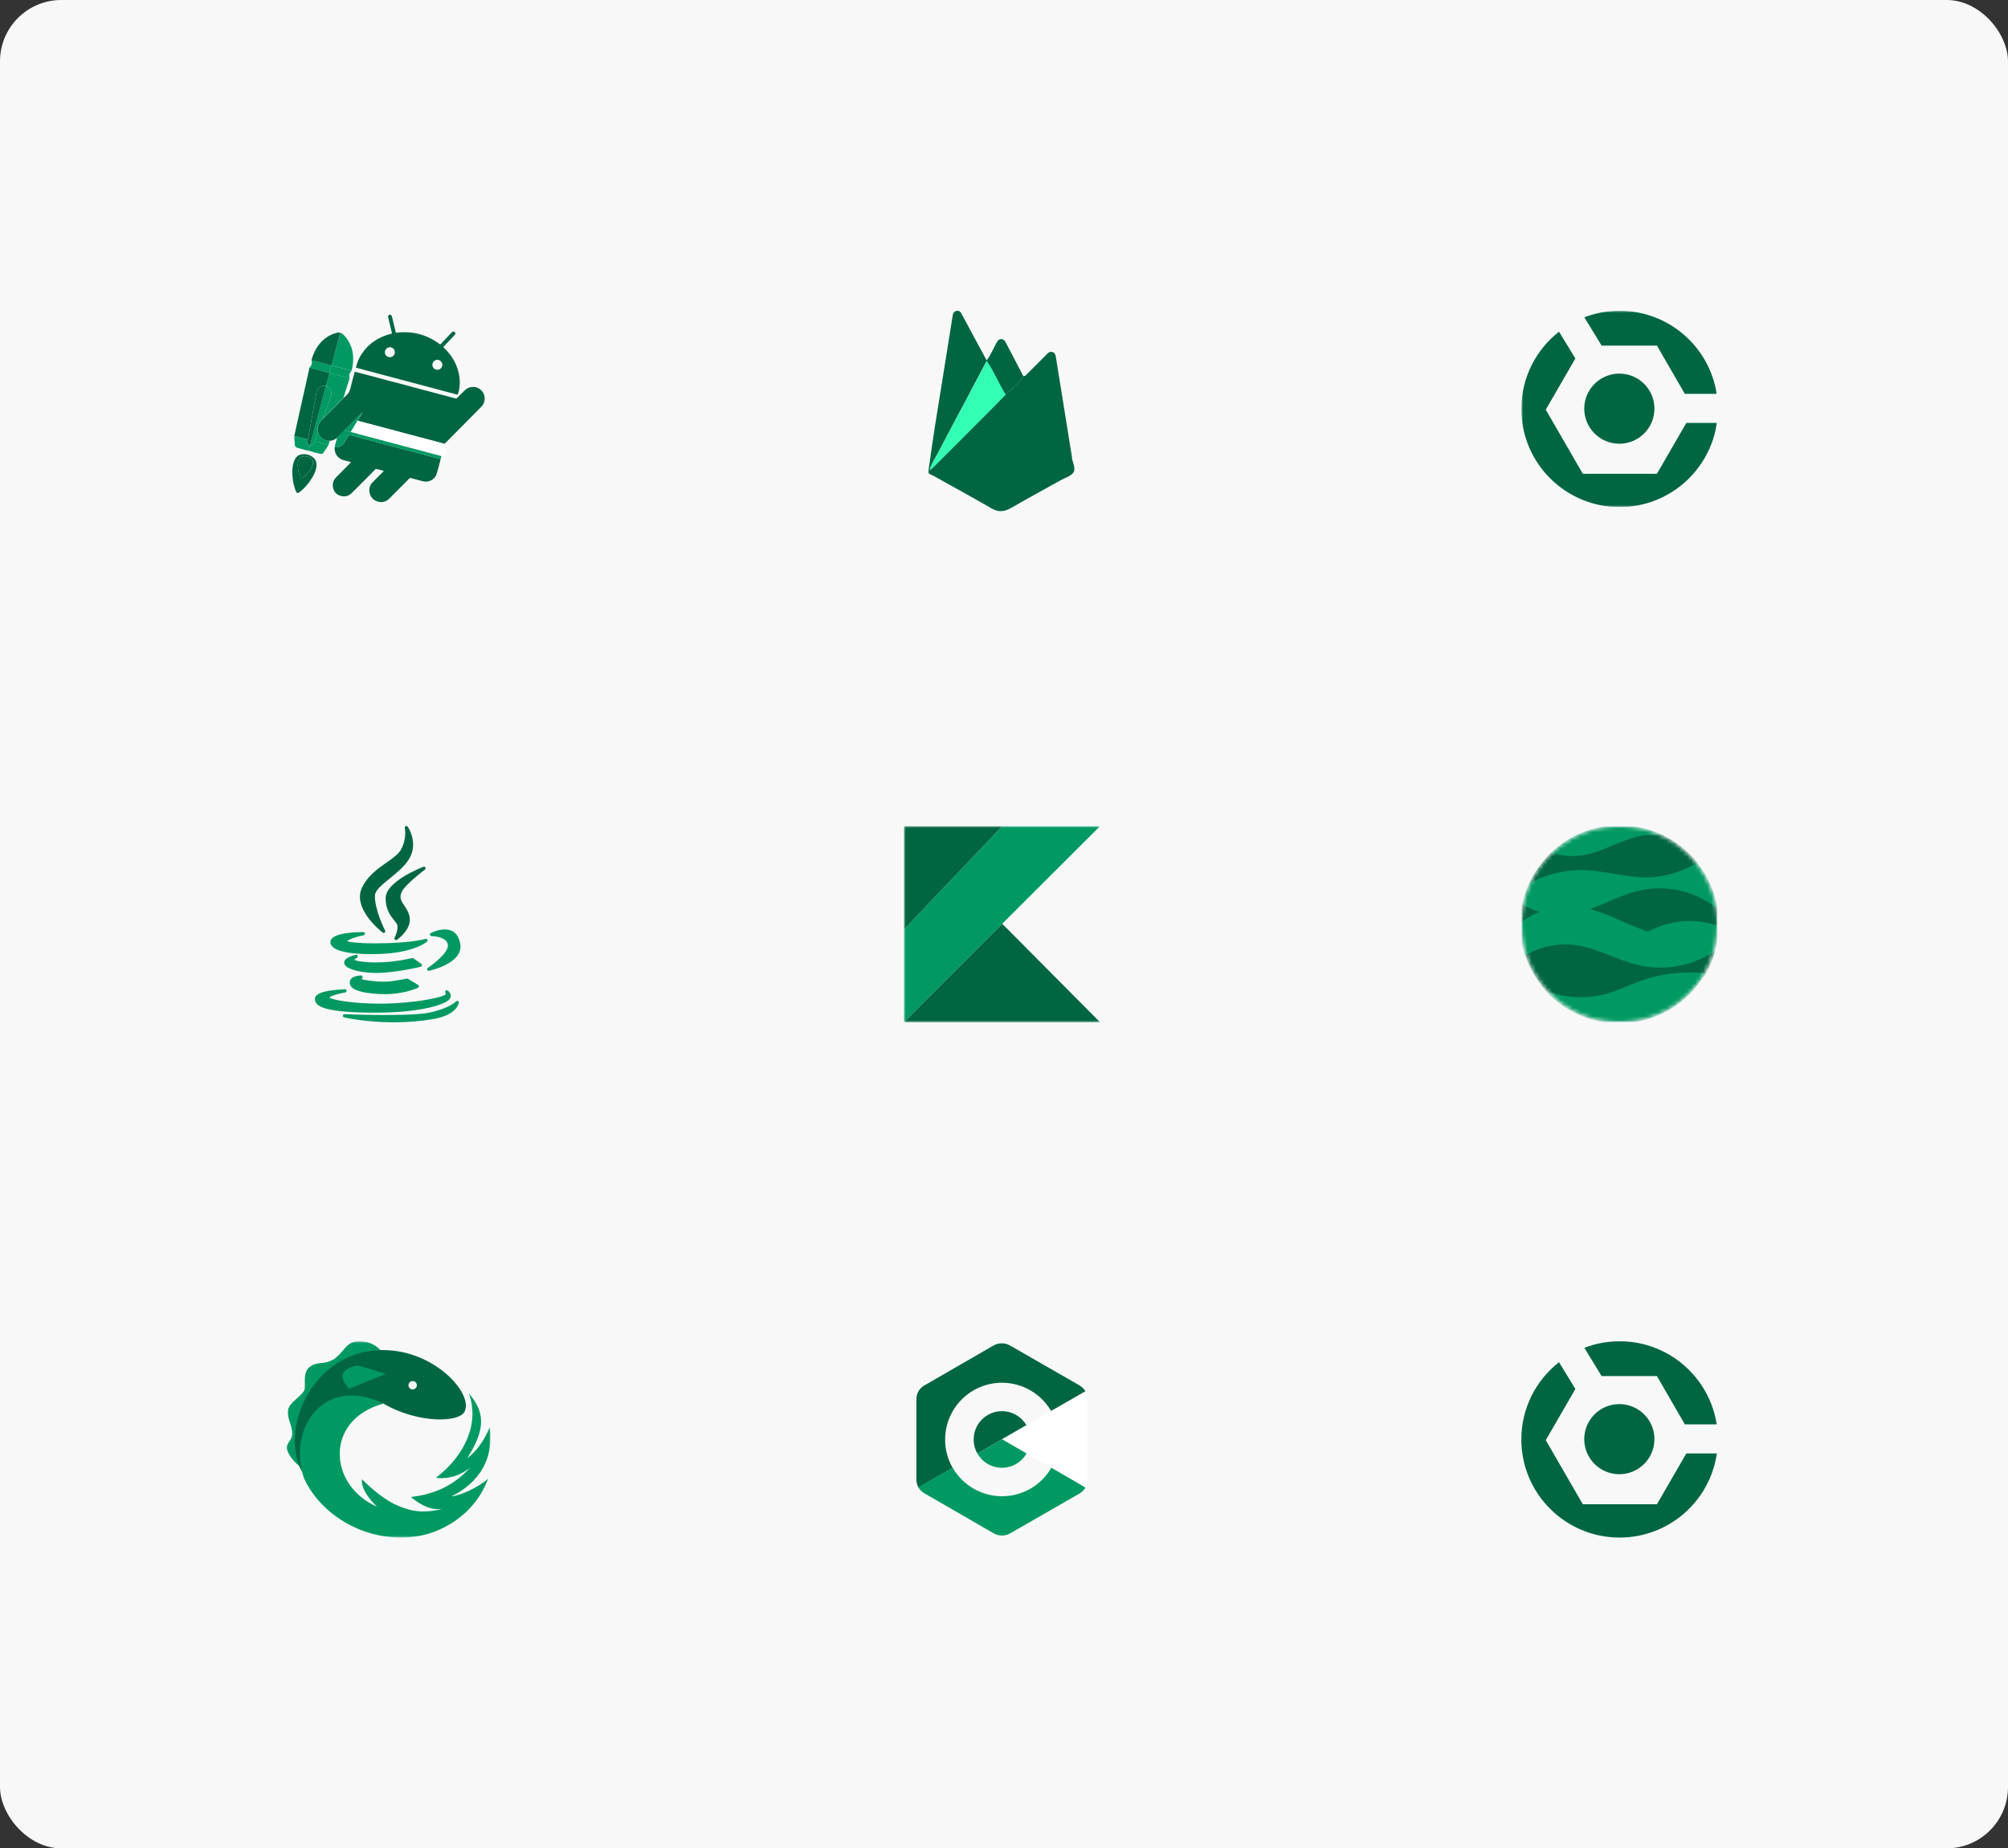 <?xml version="1.0" encoding="UTF-8"?> <svg xmlns="http://www.w3.org/2000/svg" width="491" height="452" viewBox="0 0 491 452" fill="none"><rect x="0" y="0" width="491" height="452" fill="#333333" stroke="none"/> <rect width="491" height="452" rx="15" fill="#F8F8F8"></rect> <path d="M111.725 97.335C111.847 97.281 111.923 97.16 112.022 97.071C112.594 96.5 113.144 95.917 113.726 95.378C114.849 94.323 116.629 94.367 117.696 95.456C118.224 95.99 118.521 96.711 118.521 97.462C118.521 98.213 118.224 98.934 117.696 99.469C116.366 100.81 115.035 102.152 113.704 103.504L108.889 108.353C108.834 108.408 108.756 108.453 108.756 108.551H108.712C102.214 106.825 95.715 105.087 89.217 103.372C88.612 103.208 88.007 103.02 87.392 102.911C87.392 102.899 87.392 102.888 87.381 102.877C87.469 102.845 87.513 102.757 87.557 102.68C87.799 102.295 88.029 101.899 88.272 101.503C88.392 101.305 88.535 101.118 88.623 100.865C88.569 100.887 88.546 100.887 88.535 100.909L86.886 102.558C86.861 102.581 86.842 102.608 86.828 102.638C86.815 102.669 86.808 102.702 86.809 102.735C86.698 102.724 86.634 102.811 86.567 102.877C85.831 103.625 85.083 104.362 84.346 105.109C84.291 105.165 84.225 105.198 84.225 105.285C83.612 105.86 83.018 106.454 82.443 107.067C82.312 107.155 82.18 107.254 82.048 107.341C81.63 107.616 81.157 107.749 80.662 107.793C79.728 107.803 78.947 107.474 78.332 106.77C78.068 106.473 77.924 106.121 77.77 105.769C77.76 105.715 77.76 105.671 77.749 105.615C77.562 104.681 77.726 103.823 78.342 103.075C78.54 102.833 78.771 102.624 78.98 102.394C79.035 102.349 79.091 102.316 79.134 102.262L83.851 97.512C83.906 97.457 83.961 97.412 83.983 97.335C84.214 97.193 84.357 96.962 84.566 96.797C85.225 96.28 85.556 95.598 85.731 94.785C86.006 93.542 86.369 92.321 86.699 91.1C86.721 91.035 86.71 90.947 86.776 90.903C87.348 91.057 87.92 91.211 88.491 91.354C94.198 92.871 99.905 94.377 105.612 95.895C107.569 96.412 109.515 96.929 111.472 97.457C111.572 97.457 111.681 97.512 111.725 97.335Z" fill="#006641"></path> <path d="M107.755 112.246C107.436 113.444 107.15 114.643 106.798 115.831C106.358 117.26 104.852 118.063 103.4 117.689C102.422 117.436 101.432 117.172 100.454 116.908C100.289 116.864 100.201 116.897 100.09 117.007C98.479 118.646 96.859 120.277 95.231 121.9C94.406 122.725 93.395 122.988 92.284 122.626C91.174 122.263 90.525 121.472 90.349 120.317C90.206 119.404 90.47 118.591 91.118 117.93C91.966 117.062 92.834 116.205 93.692 115.336C93.747 115.281 93.812 115.247 93.834 115.149C93.219 114.984 92.614 114.819 91.999 114.654C91.91 114.632 91.877 114.676 91.833 114.72C90.921 115.633 90.019 116.556 89.106 117.469C88.051 118.524 87.028 119.602 85.939 120.636C85.159 121.373 84.191 121.57 83.168 121.218C82.157 120.878 81.552 120.13 81.409 119.063C81.277 118.173 81.552 117.37 82.19 116.721C83.191 115.699 84.203 114.687 85.214 113.675C85.379 113.51 85.544 113.335 85.709 113.169C85.819 113.06 85.829 113.004 85.653 112.96C85.104 112.829 84.565 112.675 84.026 112.532C82.663 112.169 81.795 111.025 81.827 109.618C81.827 109.541 81.816 109.453 81.859 109.376C82.112 109.365 82.377 109.409 82.63 109.354C83.322 109.179 83.817 108.749 84.191 108.156L85.214 106.473C85.269 106.396 85.302 106.297 85.456 106.342C85.775 106.451 86.104 106.528 86.434 106.616C88.567 107.177 90.69 107.748 92.823 108.309C94.945 108.87 97.067 109.442 99.189 110.002C101.641 110.651 104.093 111.3 106.535 111.948C106.941 112.048 107.326 112.213 107.755 112.246ZM87.028 89.924C87.28 88.71 87.766 87.556 88.458 86.526C90.086 84.075 92.373 82.557 95.165 81.743C95.32 81.7 95.473 81.645 95.639 81.623C95.825 81.601 95.869 81.535 95.814 81.348C95.514 80.132 95.222 78.916 94.935 77.697L94.903 77.566C94.847 77.257 94.979 77.027 95.254 76.971C95.529 76.917 95.749 77.06 95.826 77.367C96.056 78.313 96.276 79.258 96.507 80.193C96.585 80.534 96.673 80.864 96.749 81.205C96.782 81.359 96.838 81.38 96.991 81.359C100.873 80.897 104.381 81.821 107.525 84.152C107.647 84.239 107.701 84.217 107.789 84.119C108.669 83.173 109.56 82.238 110.439 81.304C110.571 81.161 110.714 81.062 110.923 81.084C111.099 81.106 111.231 81.194 111.296 81.359C111.374 81.546 111.341 81.722 111.209 81.876C110.714 82.403 110.219 82.92 109.724 83.448C109.317 83.877 108.922 84.306 108.515 84.723C108.405 84.845 108.394 84.899 108.526 85.02C110.197 86.582 111.396 88.44 112.022 90.651C112.43 92.091 112.528 93.553 112.308 95.037C112.231 95.543 112.088 96.027 111.913 96.51C111.583 96.467 111.264 96.357 110.945 96.269L88.844 90.397C88.239 90.222 87.645 90.046 87.029 89.924H87.028ZM96.551 86.142C96.551 85.46 96.001 84.9 95.32 84.91C94.659 84.921 94.11 85.482 94.11 86.142C94.11 86.813 94.659 87.352 95.331 87.352C96.012 87.352 96.551 86.813 96.551 86.142ZM106.942 90.43C107.265 90.429 107.575 90.3 107.804 90.071C108.032 89.843 108.161 89.533 108.162 89.21C108.151 88.539 107.602 87.989 106.941 87.989C106.619 87.991 106.311 88.121 106.084 88.349C105.858 88.578 105.731 88.888 105.732 89.21C105.721 89.903 106.26 90.43 106.942 90.43Z" fill="#006641"></path> <path d="M87.391 102.888C88.007 103.009 88.611 103.196 89.216 103.349L108.712 108.528H108.756C109.009 108.594 109.251 108.671 109.504 108.726C109.614 108.748 109.657 108.781 109.624 108.914C109.371 109.815 109.14 110.706 108.909 111.607C108.865 111.761 108.811 111.772 108.689 111.728C108.448 111.663 108.206 111.607 107.964 111.541C107.942 111.53 107.931 111.519 107.909 111.509C106.468 111.124 105.017 110.739 103.576 110.354C99.101 109.167 94.626 107.979 90.162 106.791C88.7 106.407 87.226 106.011 85.764 105.615C86.082 105.087 86.401 104.548 86.72 104.02C86.929 103.657 87.193 103.294 87.391 102.888Z" fill="white"></path> <path d="M71.965 106.626C72.152 105.769 72.328 104.922 72.515 104.064C73.537 99.49 74.56 94.894 75.593 90.308C75.626 90.144 75.604 89.945 75.77 89.825C75.802 89.935 75.901 89.935 75.979 89.957C76.715 90.155 77.463 90.353 78.2 90.55C78.936 90.748 79.673 90.936 80.41 91.133C80.542 91.166 80.585 91.221 80.542 91.364C80.465 91.595 80.41 91.837 80.355 92.068C80.145 92.851 79.939 93.635 79.739 94.421C79.728 94.421 79.707 94.432 79.695 94.432C78.65 94.124 77.573 94.817 77.375 95.917C77.233 96.708 77.089 97.499 76.946 98.302C76.55 100.469 76.165 102.646 75.77 104.812L75.275 107.517C75.165 107.484 75.044 107.462 74.934 107.429C73.942 107.168 72.953 106.9 71.965 106.626Z" fill="#006641"></path> <path d="M79.728 94.422C79.936 93.641 80.145 92.849 80.343 92.069C80.409 91.838 80.453 91.595 80.53 91.365C80.574 91.222 80.541 91.166 80.398 91.134C79.66 90.945 78.923 90.75 78.188 90.551C77.451 90.353 76.704 90.155 75.967 89.957C75.889 89.935 75.78 89.935 75.758 89.825C76.22 89.331 76.362 88.758 76.198 88.11C76.253 88.11 76.319 88.11 76.373 88.121C77.033 88.297 77.693 88.472 78.342 88.638C79.255 88.88 80.156 89.111 81.069 89.352C80.926 89.869 80.805 90.396 80.651 90.914C80.585 91.123 80.651 91.21 80.849 91.254C81.678 91.466 82.507 91.682 83.333 91.903L85.478 92.464C85.401 92.882 85.247 93.278 85.115 93.684C84.739 94.888 84.358 96.09 83.972 97.291C83.95 97.369 83.894 97.412 83.84 97.467C82.267 99.05 80.695 100.634 79.122 102.217C79.073 102.264 79.022 102.308 78.969 102.349C78.991 102.284 79.001 102.217 79.024 102.162C79.65 100.403 80.289 98.655 80.915 96.895C81.047 96.51 81.091 96.136 80.981 95.741C80.805 95.081 80.354 94.665 79.728 94.422ZM83.158 81.369C83.499 81.424 83.752 81.622 83.983 81.853C85.269 83.129 86.017 84.679 86.27 86.46C86.468 87.846 86.335 89.209 85.995 90.562C85.986 90.588 85.975 90.614 85.962 90.639C85.895 90.628 85.829 90.628 85.764 90.606C84.486 90.279 83.21 89.942 81.937 89.594C81.662 89.517 81.354 89.495 81.101 89.33C81.101 89.253 81.112 89.165 81.135 89.088C81.321 88.396 81.498 87.703 81.684 87.01C82.048 85.647 82.421 84.284 82.773 82.92C82.905 82.414 83.081 81.907 83.158 81.369Z" fill="#009961"></path> <path d="M83.158 81.37C83.081 81.908 82.905 82.414 82.773 82.942C82.421 84.306 82.047 85.669 81.685 87.033C81.498 87.725 81.322 88.418 81.135 89.111C81.113 89.188 81.103 89.265 81.103 89.353C81.091 89.353 81.08 89.364 81.058 89.364C80.145 89.122 79.243 88.891 78.331 88.649C77.671 88.473 77.022 88.298 76.363 88.132C76.308 88.121 76.242 88.121 76.187 88.121C76.143 88.089 76.143 88.045 76.165 88.001C76.593 86.593 77.177 85.263 78.122 84.109C79.266 82.722 80.684 81.788 82.443 81.37C82.676 81.299 82.925 81.299 83.158 81.37ZM71.481 115.49C71.481 114.533 71.569 113.598 71.942 112.696C72.294 111.861 72.844 111.223 73.779 111.102C74.889 110.959 75.912 111.245 76.737 112.015C77.298 112.532 77.451 113.224 77.385 113.972C77.287 115.049 76.836 115.996 76.286 116.897C75.505 118.172 74.56 119.305 73.383 120.24C73.284 120.328 73.174 120.393 73.053 120.471C72.767 120.657 72.613 120.613 72.459 120.317C72.14 119.701 71.953 119.041 71.8 118.371C71.602 117.424 71.481 116.468 71.481 115.49ZM72.822 113.818C72.789 114.027 72.844 114.236 72.866 114.434C72.932 115.237 73.141 116.007 73.526 116.721C73.647 116.941 73.746 116.963 73.954 116.832C74.625 116.424 75.153 115.863 75.626 115.259C76.022 114.753 76.363 114.192 76.484 113.543C76.616 112.784 76.451 112.29 75.736 111.894C75.319 111.664 74.849 111.55 74.373 111.564C73.746 111.575 73.284 111.883 73.053 112.466C72.878 112.905 72.833 113.356 72.822 113.818Z" fill="#006641"></path> <path d="M85.742 105.636C87.205 106.032 88.679 106.417 90.141 106.813C94.616 108 99.091 109.188 103.555 110.375C104.996 110.76 106.448 111.145 107.888 111.53C107.91 111.53 107.921 111.552 107.943 111.562C107.877 111.794 107.811 112.014 107.745 112.245C107.316 112.212 106.931 112.058 106.524 111.948C104.072 111.31 101.62 110.65 99.18 110.002C97.057 109.441 94.935 108.868 92.812 108.308C90.68 107.747 88.557 107.175 86.424 106.615C86.094 106.527 85.764 106.45 85.446 106.34C85.291 106.285 85.259 106.394 85.204 106.472L84.181 108.154C83.818 108.748 83.312 109.177 82.62 109.352C82.367 109.418 82.103 109.363 81.85 109.374C81.872 108.946 82.037 108.561 82.136 108.143C82.224 107.758 82.334 107.384 82.433 107.011C83.015 106.406 83.598 105.801 84.214 105.23C84.731 105.383 85.236 105.504 85.742 105.636ZM80.266 108.869C80.2 109.089 80.035 109.265 79.914 109.452C79.672 109.837 79.43 110.21 79.178 110.584C78.969 110.903 78.661 111.068 78.287 110.98C77.348 110.763 76.416 110.514 75.494 110.233C75.549 109.793 75.692 109.375 75.802 108.946C76.252 109.012 76.583 108.825 76.769 108.396C76.836 108.242 76.858 108.077 76.956 107.945C77.517 108.099 78.067 108.242 78.628 108.396C79.178 108.561 79.727 108.682 80.266 108.869ZM81.069 89.352C81.08 89.341 81.091 89.341 81.113 89.341C81.366 89.506 81.673 89.528 81.948 89.605C83.224 89.957 84.499 90.287 85.775 90.617C85.841 90.639 85.907 90.639 85.973 90.649C85.698 90.957 85.467 91.276 85.412 91.705C85.379 91.969 85.444 92.222 85.478 92.475L83.334 91.914C82.509 91.694 81.673 91.474 80.849 91.265C80.651 91.21 80.585 91.133 80.651 90.924C80.794 90.397 80.926 89.88 81.069 89.352Z" fill="#009961"></path> <path d="M75.802 108.958C75.693 109.387 75.549 109.805 75.495 110.245C74.868 110.123 74.263 109.926 73.647 109.772C73.35 109.695 73.054 109.607 72.746 109.53C72.339 109.42 72.075 109.101 72.064 108.683L71.965 106.627C72.955 106.891 73.933 107.155 74.923 107.43C75.033 107.463 75.154 107.485 75.264 107.518C75.242 107.66 75.22 107.815 75.187 107.958C75.099 108.43 75.341 108.815 75.803 108.947L75.802 108.958ZM80.266 108.87C79.728 108.672 79.167 108.562 78.628 108.408C78.067 108.254 77.517 108.111 76.957 107.957C77.203 107.206 77.471 106.462 77.759 105.726C77.924 106.066 78.067 106.429 78.32 106.726C78.936 107.43 79.728 107.759 80.651 107.748C80.552 108.078 80.442 108.397 80.343 108.727C80.332 108.782 80.321 108.837 80.266 108.87Z" fill="#009961"></path> <path d="M77.758 105.725C77.469 106.461 77.202 107.206 76.955 107.958C76.857 108.089 76.835 108.254 76.769 108.408C76.593 108.826 76.252 109.024 75.801 108.958V108.947C75.988 108.243 76.175 107.55 76.362 106.847C77.48 102.717 78.583 98.582 79.671 94.444C79.682 94.444 79.704 94.433 79.715 94.433C80.353 94.675 80.804 95.081 80.98 95.752C81.091 96.148 81.046 96.522 80.914 96.907C80.276 98.666 79.649 100.415 79.023 102.174C79.001 102.24 78.99 102.305 78.968 102.36C78.759 102.581 78.528 102.8 78.33 103.042C77.714 103.79 77.538 104.648 77.736 105.582C77.747 105.626 77.747 105.682 77.758 105.725ZM85.741 105.637L84.223 105.242C84.223 105.154 84.289 105.12 84.344 105.065C85.081 104.318 85.829 103.581 86.565 102.834C86.631 102.768 86.686 102.68 86.807 102.691C86.995 102.735 87.192 102.789 87.379 102.833C87.379 102.844 87.39 102.855 87.39 102.866C87.192 103.273 86.928 103.636 86.709 104.032C86.378 104.582 86.06 105.109 85.741 105.637Z" fill="#009961"></path> <path d="M87.379 102.844C87.192 102.801 86.994 102.746 86.807 102.701C86.796 102.624 86.829 102.57 86.885 102.526L88.534 100.876C88.56 100.857 88.59 100.842 88.622 100.832C88.534 101.085 88.39 101.272 88.269 101.47C88.028 101.855 87.797 102.251 87.555 102.646C87.511 102.723 87.466 102.812 87.379 102.844Z" fill="#009961"></path> <path d="M79.682 94.433C79.232 96.126 78.792 97.819 78.341 99.502C77.692 101.943 77.033 104.395 76.373 106.836C76.186 107.54 75.999 108.232 75.812 108.936C75.35 108.805 75.119 108.419 75.196 107.946C75.218 107.804 75.24 107.661 75.273 107.507L75.768 104.802C76.163 102.635 76.549 100.458 76.944 98.293C77.087 97.501 77.23 96.709 77.373 95.906C77.56 94.829 78.638 94.125 79.682 94.433ZM72.822 113.819C72.833 113.357 72.877 112.906 73.041 112.477C73.272 111.895 73.734 111.587 74.361 111.576C74.837 111.562 75.307 111.675 75.724 111.905C76.45 112.301 76.615 112.796 76.472 113.555C76.351 114.203 76.01 114.753 75.615 115.27C75.141 115.875 74.603 116.436 73.943 116.843C73.734 116.974 73.635 116.953 73.514 116.732C73.129 116.018 72.92 115.259 72.855 114.445C72.855 114.225 72.8 114.027 72.822 113.819Z" fill="#006641"></path> <g clip-path="url(#clip0_841_4462)"> <path d="M250.216 91.957C250.735 92.061 250.943 91.594 251.255 91.334C252.761 89.828 254.319 88.321 255.825 86.763C256.241 86.348 256.656 85.88 257.331 86.088C258.059 86.296 258.111 86.919 258.214 87.49C259.513 95.593 260.811 103.695 262.11 111.745C262.11 111.849 262.11 111.901 262.11 112.005C262.317 113.199 263.096 114.602 262.473 115.537C261.902 116.419 260.448 116.835 259.409 117.406C255.306 119.691 251.203 121.925 247.152 124.262C245.594 125.145 244.139 125.301 242.529 124.366C237.751 121.613 232.921 118.964 228.091 116.264C227.675 116.056 227.052 116.004 227 115.329C227.208 115.225 227.312 115.069 227.312 114.861C227.831 114.706 228.143 114.29 228.506 113.926C232.817 109.616 237.128 105.357 241.387 101.046C242.893 99.54 244.347 98.034 245.801 96.528C247.411 95.073 249.125 93.775 250.216 91.957Z" fill="#006641"></path> <path d="M250.216 91.958C249.125 93.828 247.411 95.074 245.853 96.529C244.191 93.932 243.101 91.023 241.231 88.323C239.413 91.75 237.699 94.971 235.985 98.243C233.908 102.138 231.83 106.033 229.805 109.928C228.974 111.59 227.883 113.097 227.312 114.862C227.312 115.07 227.156 115.226 227 115.33C227.519 111.642 228.039 107.955 228.61 104.267C229.545 98.398 230.48 92.633 231.415 86.816C231.934 83.648 232.401 80.532 232.921 77.364C233.025 76.689 233.181 76.117 233.96 76.013C234.687 75.909 234.998 76.429 235.258 77C237.076 80.376 238.894 83.752 240.712 87.128C240.867 87.439 241.023 87.699 241.283 88.115C242.27 86.764 242.841 85.362 243.568 84.012C243.88 83.492 244.139 82.921 244.815 82.921C245.49 82.921 245.749 83.44 246.009 83.908C247.411 86.557 248.814 89.257 250.216 91.958Z" fill="#006641"></path> <path d="M227.363 114.81C227.935 113.044 229.025 111.538 229.856 109.876C231.882 105.928 233.959 102.085 236.037 98.19C237.751 94.969 239.465 91.749 241.283 88.269C243.152 90.97 244.243 93.879 245.905 96.476C244.451 97.982 242.996 99.488 241.49 100.994C237.179 105.305 232.921 109.564 228.61 113.875C228.194 114.29 227.883 114.706 227.363 114.81Z" fill="#33FFB4"></path> </g> <g clip-path="url(#clip1_841_4462)"> <mask id="mask0_841_4462" style="mask-type:luminance" maskUnits="userSpaceOnUse" x="372" y="76" width="48" height="48"> <path d="M420 76H372V124H420V76Z" fill="white"></path> </mask> <g mask="url(#mask0_841_4462)"> <path d="M391.626 84.511H405.154L411.978 96.317H419.771C417.997 84.811 408.042 76 396.026 76C392.987 76 390.083 76.569 387.406 77.597L391.626 84.511Z" fill="#006641"></path> <path d="M412.341 103.429L405.155 115.861H387.035L377.975 100.186L385.213 87.663L381.214 81.111C375.607 85.505 372 92.33 372 100C372 113.255 382.757 124 396.027 124C408.131 124 418.139 115.059 419.806 103.429H412.341Z" fill="#006641"></path> <path d="M404.545 99.937C404.545 104.671 400.703 108.508 395.964 108.508C391.224 108.508 387.383 104.671 387.383 99.937C387.383 95.203 391.225 91.365 395.964 91.365C400.703 91.365 404.545 95.203 404.545 99.937Z" fill="#006641"></path> </g> </g> <g clip-path="url(#clip2_841_4462)"> <path d="M94.561 210.894C92.343 212.454 89.829 214.222 88.482 217.148C86.143 222.251 93.27 227.818 93.574 228.052C93.645 228.107 93.73 228.134 93.814 228.134C93.904 228.134 93.994 228.103 94.067 228.042C94.208 227.924 94.248 227.723 94.163 227.559C94.138 227.509 91.579 222.54 91.674 218.976C91.708 217.734 93.446 216.326 95.285 214.835C96.97 213.469 98.88 211.921 99.997 210.11C102.45 206.124 99.724 202.205 99.696 202.165C99.587 202.013 99.388 201.958 99.217 202.033C99.046 202.109 98.951 202.293 98.99 202.476C98.996 202.502 99.526 205.094 98.051 207.764C97.443 208.867 96.108 209.807 94.561 210.894Z" fill="#006641"></path> <path d="M103.904 212.651C104.06 212.533 104.106 212.318 104.012 212.147C103.917 211.975 103.711 211.9 103.528 211.969C103.151 212.112 94.301 215.524 94.301 219.646C94.301 222.487 95.514 223.988 96.401 225.084C96.748 225.514 97.049 225.885 97.147 226.202C97.426 227.116 96.766 228.767 96.489 229.326C96.409 229.487 96.448 229.681 96.584 229.799C96.657 229.862 96.749 229.894 96.841 229.894C96.919 229.894 96.998 229.871 97.066 229.824C97.218 229.718 100.785 227.196 100.145 224.158C99.907 223.003 99.339 222.16 98.838 221.415C98.063 220.261 97.502 219.428 98.353 217.889C99.348 216.094 103.858 212.685 103.904 212.651Z" fill="#006641"></path> <path d="M80.871 229.958C80.719 230.412 80.79 230.863 81.078 231.261C82.037 232.593 85.435 233.326 90.647 233.326C90.646 233.326 90.647 233.326 90.647 233.326C91.353 233.326 92.099 233.313 92.863 233.285C101.195 232.987 104.285 230.391 104.413 230.281C104.552 230.161 104.589 229.96 104.503 229.798C104.416 229.636 104.23 229.555 104.052 229.604C101.117 230.405 95.638 230.69 91.837 230.69C87.584 230.69 85.418 230.383 84.888 230.157C85.16 229.783 86.838 229.116 88.918 228.707C89.116 228.668 89.253 228.485 89.233 228.283C89.214 228.082 89.044 227.928 88.842 227.928C87.623 227.928 81.51 228.026 80.871 229.958Z" fill="#009961"></path> <path d="M108.753 227.285C107.034 227.285 105.405 228.147 105.336 228.183C105.177 228.268 105.096 228.45 105.14 228.625C105.184 228.8 105.341 228.923 105.521 228.923C105.558 228.923 109.187 228.953 109.516 231.027C109.807 232.816 106.082 235.715 104.622 236.681C104.464 236.785 104.403 236.986 104.476 237.161C104.538 237.309 104.683 237.402 104.839 237.402C104.866 237.402 104.893 237.399 104.921 237.393C105.267 237.319 113.397 235.528 112.537 230.795C112.013 227.894 110.19 227.285 108.753 227.285Z" fill="#009961"></path> <path d="M103.178 236.101C103.206 235.949 103.143 235.795 103.017 235.706L101.068 234.341C100.972 234.274 100.852 234.254 100.741 234.283C100.72 234.288 98.682 234.824 95.723 235.153C94.548 235.284 93.233 235.354 91.918 235.354C88.959 235.354 87.025 235.006 86.743 234.751C86.706 234.68 86.718 234.647 86.724 234.629C86.775 234.487 87.05 234.318 87.227 234.251C87.422 234.178 87.527 233.966 87.466 233.767C87.406 233.568 87.2 233.451 86.998 233.499C85.042 233.971 84.086 234.631 84.156 235.46C84.279 236.931 87.686 237.686 90.565 237.885C90.979 237.914 91.427 237.928 91.896 237.928C91.896 237.928 91.896 237.928 91.896 237.928C96.684 237.928 102.824 236.426 102.885 236.41C103.035 236.374 103.149 236.253 103.178 236.101Z" fill="#009961"></path> <path d="M88.48 239.258C88.628 239.162 88.694 238.979 88.641 238.811C88.589 238.643 88.432 238.533 88.255 238.535C87.993 238.542 85.691 238.646 85.53 240.112C85.481 240.55 85.606 240.95 85.903 241.301C86.729 242.28 88.96 242.863 92.722 243.081C93.168 243.107 93.62 243.121 94.066 243.121C98.849 243.121 102.07 241.623 102.205 241.56C102.336 241.498 102.422 241.369 102.43 241.225C102.438 241.08 102.366 240.943 102.242 240.868L99.779 239.364C99.693 239.312 99.591 239.295 99.493 239.315C99.478 239.318 97.914 239.642 95.553 239.963C95.107 240.024 94.547 240.055 93.891 240.055C91.533 240.055 88.911 239.669 88.408 239.417C88.4 239.37 88.41 239.31 88.48 239.258Z" fill="#009961"></path> <path d="M91.838 247.642C102.793 247.633 108.673 245.684 109.806 244.458C110.207 244.025 110.25 243.614 110.216 243.346C110.132 242.686 109.531 242.282 109.463 242.238C109.298 242.132 109.077 242.16 108.949 242.308C108.821 242.455 108.818 242.672 108.947 242.82C109.016 242.908 109.056 243.057 108.854 243.259C108.401 243.682 103.834 244.966 96.229 245.352C95.188 245.406 94.095 245.433 92.982 245.434C86.173 245.434 81.191 244.501 80.536 243.958C80.788 243.595 82.551 243.017 84.425 242.689C84.637 242.652 84.779 242.453 84.747 242.241C84.714 242.03 84.519 241.884 84.305 241.912C84.252 241.919 84.073 241.929 83.865 241.942C80.772 242.131 77.198 242.552 77.012 244.145C76.955 244.631 77.1 245.072 77.441 245.455C78.276 246.394 80.677 247.642 91.838 247.642C91.838 247.642 91.838 247.642 91.838 247.642Z" fill="#009961"></path> <path d="M111.958 244.804C111.803 244.732 111.62 244.769 111.504 244.893C111.488 244.911 109.841 246.633 104.889 247.644C102.993 248.024 99.434 248.217 94.311 248.217C89.178 248.217 84.295 248.015 84.246 248.013C84.042 248.003 83.867 248.151 83.84 248.352C83.812 248.553 83.941 248.742 84.138 248.789C84.189 248.801 89.307 250 96.305 250C99.662 250 102.928 249.727 106.013 249.189C111.766 248.181 112.169 245.328 112.183 245.207C112.203 245.038 112.112 244.876 111.958 244.804Z" fill="#009961"></path> </g> <g clip-path="url(#clip3_841_4462)"> <mask id="mask1_841_4462" style="mask-type:luminance" maskUnits="userSpaceOnUse" x="221" y="202" width="48" height="48"> <path d="M269 202H221V250H269V202Z" fill="white"></path> </mask> <g mask="url(#mask1_841_4462)"> <path d="M245.099 202L221 227.344V250L245.065 225.893L269 202H245.099Z" fill="#009961"></path> <path d="M221 250L245.065 225.894L269 250H221Z" fill="#006641"></path> <path d="M221 202H245.099L221 227.344V202Z" fill="#006641"></path> </g> </g> <g clip-path="url(#clip4_841_4462)"> <mask id="mask2_841_4462" style="mask-type:luminance" maskUnits="userSpaceOnUse" x="372" y="202" width="48" height="48"> <path d="M420 202H372V250H420V202Z" fill="white"></path> </mask> <g mask="url(#mask2_841_4462)"> <mask id="mask3_841_4462" style="mask-type:alpha" maskUnits="userSpaceOnUse" x="372" y="202" width="48" height="48"> <path d="M396 250C409.255 250 420 239.255 420 226C420 212.745 409.255 202 396 202C382.745 202 372 212.745 372 226C372 239.255 382.745 250 396 250Z" fill="white"></path> </mask> <g mask="url(#mask3_841_4462)"> <path d="M396 250C409.255 250 420 239.255 420 226C420 212.745 409.255 202 396 202C382.745 202 372 212.745 372 226C372 239.255 382.745 250 396 250Z" fill="white"></path> <path d="M406.421 204.152C403.264 202.652 399.732 201.812 396.004 201.812C389.501 201.812 383.595 204.368 379.234 208.529C374.599 212.953 414.626 208.052 406.421 204.152Z" fill="#009961"></path> <path d="M415.013 210.949C415.041 210.984 413.031 213.669 406.993 214.431C394.804 215.97 373.879 216.133 373.91 216.063C375.198 213.236 377.015 210.682 379.264 208.538C381.893 209.359 384.756 209.564 387.464 209.065C391.934 208.247 395.912 205.664 400.334 204.611C402.297 204.139 404.436 204.001 406.45 204.162C409.797 205.752 412.722 208.086 415.013 210.949Z" fill="#006641"></path> <path d="M419.992 222.314C420.007 222.412 392.507 224.997 379.108 224.244C374.742 223.998 372.166 221.359 372.196 221.215C372.559 219.442 373.121 217.715 373.871 216.068C377.742 213.949 382.296 212.726 386.712 212.774C392.25 212.831 397.683 214.677 403.221 214.54C407.333 214.435 411.479 213.123 414.973 210.953C417.549 214.172 419.323 218.059 419.992 222.314Z" fill="#009961"></path> <path d="M420.212 225.983C420.212 226.118 420.209 226.386 420.209 226.386C420.209 226.386 412.571 228.313 402.733 228.198C388.955 228.037 371.625 225.814 371.625 225.774C371.639 224.162 371.809 222.587 372.122 221.065C375.423 223.102 379.427 224.099 383.28 223.679C386.344 223.347 389.254 222.214 392.092 221.007C394.93 219.8 397.751 218.505 400.751 217.808C405.157 216.788 409.87 217.144 414.082 218.804C416.131 219.612 418.164 220.774 419.915 222.175C420.113 223.435 420.213 224.708 420.212 225.983Z" fill="#006641"></path> <path d="M392.661 233.878C385.373 235.224 372.864 233.672 372.833 233.576C372.049 231.189 371.625 228.639 371.625 225.99C371.625 225.92 371.625 225.85 371.626 225.78C372.732 224.903 374.025 224.121 375.286 223.513C378.407 221.998 381.948 221.367 385.4 221.707C388.812 222.047 392.07 223.31 395.223 224.671C397.879 225.817 400.519 227.055 403.276 227.911C403.546 227.994 400.684 232.396 392.661 233.878Z" fill="#009961"></path> <path d="M419.365 232.535C418.856 233.394 414.015 236.29 407.454 236.786C398.766 237.442 388.503 234.816 391.907 233.48C397.267 231.374 401.916 227.593 407.454 226.013C411.591 224.828 416.177 225.016 420.238 226.448C420.206 228.505 419.913 230.551 419.365 232.535Z" fill="#009961"></path> <path d="M417.11 238.107C412.915 245.391 382.49 247.217 378.046 242.318C375.783 239.824 374.032 236.858 372.957 233.585C376.693 231.449 381.067 230.543 385.271 231.117C390.712 231.862 395.587 234.899 400.955 236.082C405.288 237.037 409.88 236.737 414.052 235.231C415.938 234.545 417.808 233.626 419.461 232.489C418.918 234.453 418.128 236.341 417.11 238.107Z" fill="#006641"></path> <path d="M417.012 238.006C412.826 245.322 404.944 250.252 395.91 250.252C388.773 250.252 382.355 247.175 377.91 242.274C378.648 242.556 379.473 242.8 380.229 243.013C384.457 244.179 389.008 244.147 393.212 242.908C395.905 242.114 398.435 240.851 401.079 239.895C406.123 238.076 411.676 237.436 417.012 238.006Z" fill="#009961"></path> </g> </g> </g> <mask id="mask4_841_4462" style="mask-type:luminance" maskUnits="userSpaceOnUse" x="70" y="328" width="50" height="48"> <path d="M120 328H70V376H120V328Z" fill="white"></path> </mask> <g mask="url(#mask4_841_4462)"> <path d="M73.312 358.593C70.756 345 77.512 331.89 93.021 330.147C90.88 327.862 87.96 327.844 86.615 328.122C84.242 328.879 84.316 330.415 81.625 332.398C78.948 333.927 77.604 332.756 75.655 334.341C73.709 335.914 75.066 339.525 74.25 340.227C73.441 341.63 70.93 342.88 70.471 344.654C70.094 346.922 71.497 348.542 71.443 350.486C71.605 352.106 69.831 353.022 70.086 354.334C70.849 356.479 72.322 357.77 73.016 358.365C73.175 358.477 73.343 358.754 73.312 358.593Z" fill="#009961"></path> <path d="M100.907 339.777C100.634 339.777 100.373 339.669 100.181 339.477C99.989 339.284 99.881 339.023 99.881 338.751C99.881 338.479 99.989 338.218 100.181 338.026C100.373 337.833 100.634 337.725 100.907 337.725C101.179 337.725 101.44 337.833 101.632 338.026C101.824 338.218 101.933 338.479 101.933 338.751C101.933 339.023 101.824 339.284 101.632 339.477C101.44 339.669 101.179 339.777 100.907 339.777ZM73.909 360.075C71.454 348.262 79.056 338.391 93.778 343.25C102.419 348.304 113.286 347.975 113.775 344.708C114.986 340.792 108.267 332.721 98.226 330.615C78.299 326.728 67.558 348.262 73.909 360.075Z" fill="#006641"></path> <path d="M114.963 358.882C112.36 361.003 109.552 361.713 106.593 361.392C113.896 355.768 117.249 347.858 114.657 340.73C118.28 345.065 119.12 349.01 114.225 356.641C116.529 354.888 118.372 352.334 119.768 349.01C120.79 356.834 117.151 362.56 110.409 365.928C112.401 365.778 116.865 363.828 119.362 361.586C115.819 371.076 107.146 375.08 101.338 375.792C89.381 377.294 78.471 370.462 74.378 361.586C70.192 350.063 78.709 336.003 93.77 343.24C79.24 347.198 80.285 363.29 92.2 368.455C90.146 366.579 88.154 363.64 88.523 361.754C91.345 364.564 93.965 366.584 96.538 367.874C98.091 368.624 99.438 368.996 100.761 369.347C101.511 369.494 102.265 369.582 103.026 369.611C103.03 369.596 103.058 369.591 103.133 369.605V369.615C104.791 369.665 106.483 369.44 108.248 368.953C105.764 369.395 103.166 368.363 100.473 366.073C106.113 365.473 111.031 363.267 114.963 358.882ZM87.263 333.913C88.65 334.138 94.303 335.982 94.303 335.982L85.345 339.604C82.935 336.839 82.95 335.032 87.263 333.913Z" fill="#009961"></path> </g> <path d="M250.987 348.536C250.377 347.488 249.503 346.618 248.451 346.013C247.4 345.408 246.209 345.09 244.996 345.09C244.088 345.09 243.188 345.269 242.349 345.617C241.51 345.965 240.747 346.475 240.105 347.118C239.463 347.761 238.954 348.524 238.608 349.363C238.261 350.203 238.083 351.103 238.084 352.011C238.077 353.218 238.392 354.404 238.996 355.448L245.063 351.944L250.987 348.536Z" fill="#006641"></path> <path d="M265.416 340.232C265.052 339.613 264.528 339.102 263.899 338.754L247.185 329.154C246.522 328.726 245.748 328.498 244.958 328.498C244.168 328.498 243.395 328.726 242.731 329.154C240.513 330.46 229.416 336.834 226.104 338.754C225.464 339.096 224.935 339.612 224.576 340.242C224.218 340.872 224.045 341.591 224.078 342.316V361.708C224.065 362.42 224.233 363.124 224.568 363.752L232.939 358.952C231.732 356.849 231.099 354.465 231.105 352.04C231.104 350.215 231.463 348.408 232.16 346.722C232.858 345.035 233.881 343.503 235.171 342.212C236.461 340.921 237.993 339.897 239.679 339.198C241.365 338.499 243.172 338.14 244.997 338.14C247.436 338.138 249.833 338.778 251.946 339.997C254.059 341.215 255.815 342.968 257.035 345.08L265.416 340.28" fill="#006641"></path> <path d="M265.436 363.753C265.071 364.389 264.54 364.914 263.9 365.27L247.186 374.87C246.517 375.291 245.742 375.51 244.952 375.502C244.162 375.493 243.391 375.257 242.732 374.822C240.514 373.516 229.407 367.142 226.104 365.222C225.776 365.034 225.473 364.805 225.202 364.54C225.139 364.481 225.082 364.417 225.029 364.348L224.847 364.147C224.742 364.007 224.649 363.86 224.568 363.705L232.94 358.905C234.156 361.028 235.912 362.792 238.029 364.02C240.146 365.247 242.55 365.893 244.997 365.894C247.456 365.901 249.873 365.257 252.001 364.026C254.13 362.795 255.893 361.021 257.112 358.886L265.436 363.753Z" fill="#009961"></path> <path d="M238.996 355.448C239.6 356.507 240.473 357.386 241.527 357.998C242.581 358.61 243.778 358.933 244.996 358.933C246.226 358.934 247.433 358.607 248.494 357.986C249.556 357.365 250.432 356.472 251.034 355.4L245.063 351.944L238.996 355.448Z" fill="#009961"></path> <path d="M250.988 348.536L245.064 351.944L251.036 355.4L265.436 363.752C265.771 363.121 265.94 362.413 265.925 361.698V342.325C265.941 341.595 265.765 340.874 265.416 340.232L257.036 345.032L250.988 348.536Z" fill="white"></path> <path d="M260.031 350.907H257.669V353.125H260.031V350.907ZM251.036 355.4L245.064 351.944L251.036 355.41V355.4Z" fill="white"></path> <path d="M391.626 336.511H405.154L411.978 348.317H419.771C417.997 336.811 408.042 328 396.026 328C392.987 328 390.083 328.569 387.406 329.597L391.626 336.511Z" fill="#006641"></path> <path d="M412.341 355.429L405.155 367.861H387.035L377.975 352.186L385.213 339.663L381.214 333.111C375.607 337.505 372 344.33 372 352C372 365.255 382.757 376 396.027 376C408.131 376 418.139 367.059 419.806 355.429H412.341Z" fill="#006641"></path> <path d="M404.545 351.937C404.545 356.671 400.703 360.508 395.964 360.508C391.224 360.508 387.383 356.671 387.383 351.937C387.383 347.203 391.225 343.365 395.964 343.365C400.703 343.365 404.545 347.203 404.545 351.937Z" fill="#006641"></path> <defs> <clipPath id="clip0_841_4462"> <rect width="36" height="49" fill="white" transform="translate(227 76)"></rect> </clipPath> <clipPath id="clip1_841_4462"> <rect width="48" height="48" fill="white" transform="translate(372 76)"></rect> </clipPath> <clipPath id="clip2_841_4462"> <rect width="36" height="48" fill="white" transform="translate(77 202)"></rect> </clipPath> <clipPath id="clip3_841_4462"> <rect width="48" height="48" fill="white" transform="translate(221 202)"></rect> </clipPath> <clipPath id="clip4_841_4462"> <rect width="48" height="48" fill="white" transform="translate(372 202)"></rect> </clipPath> </defs> </svg> 